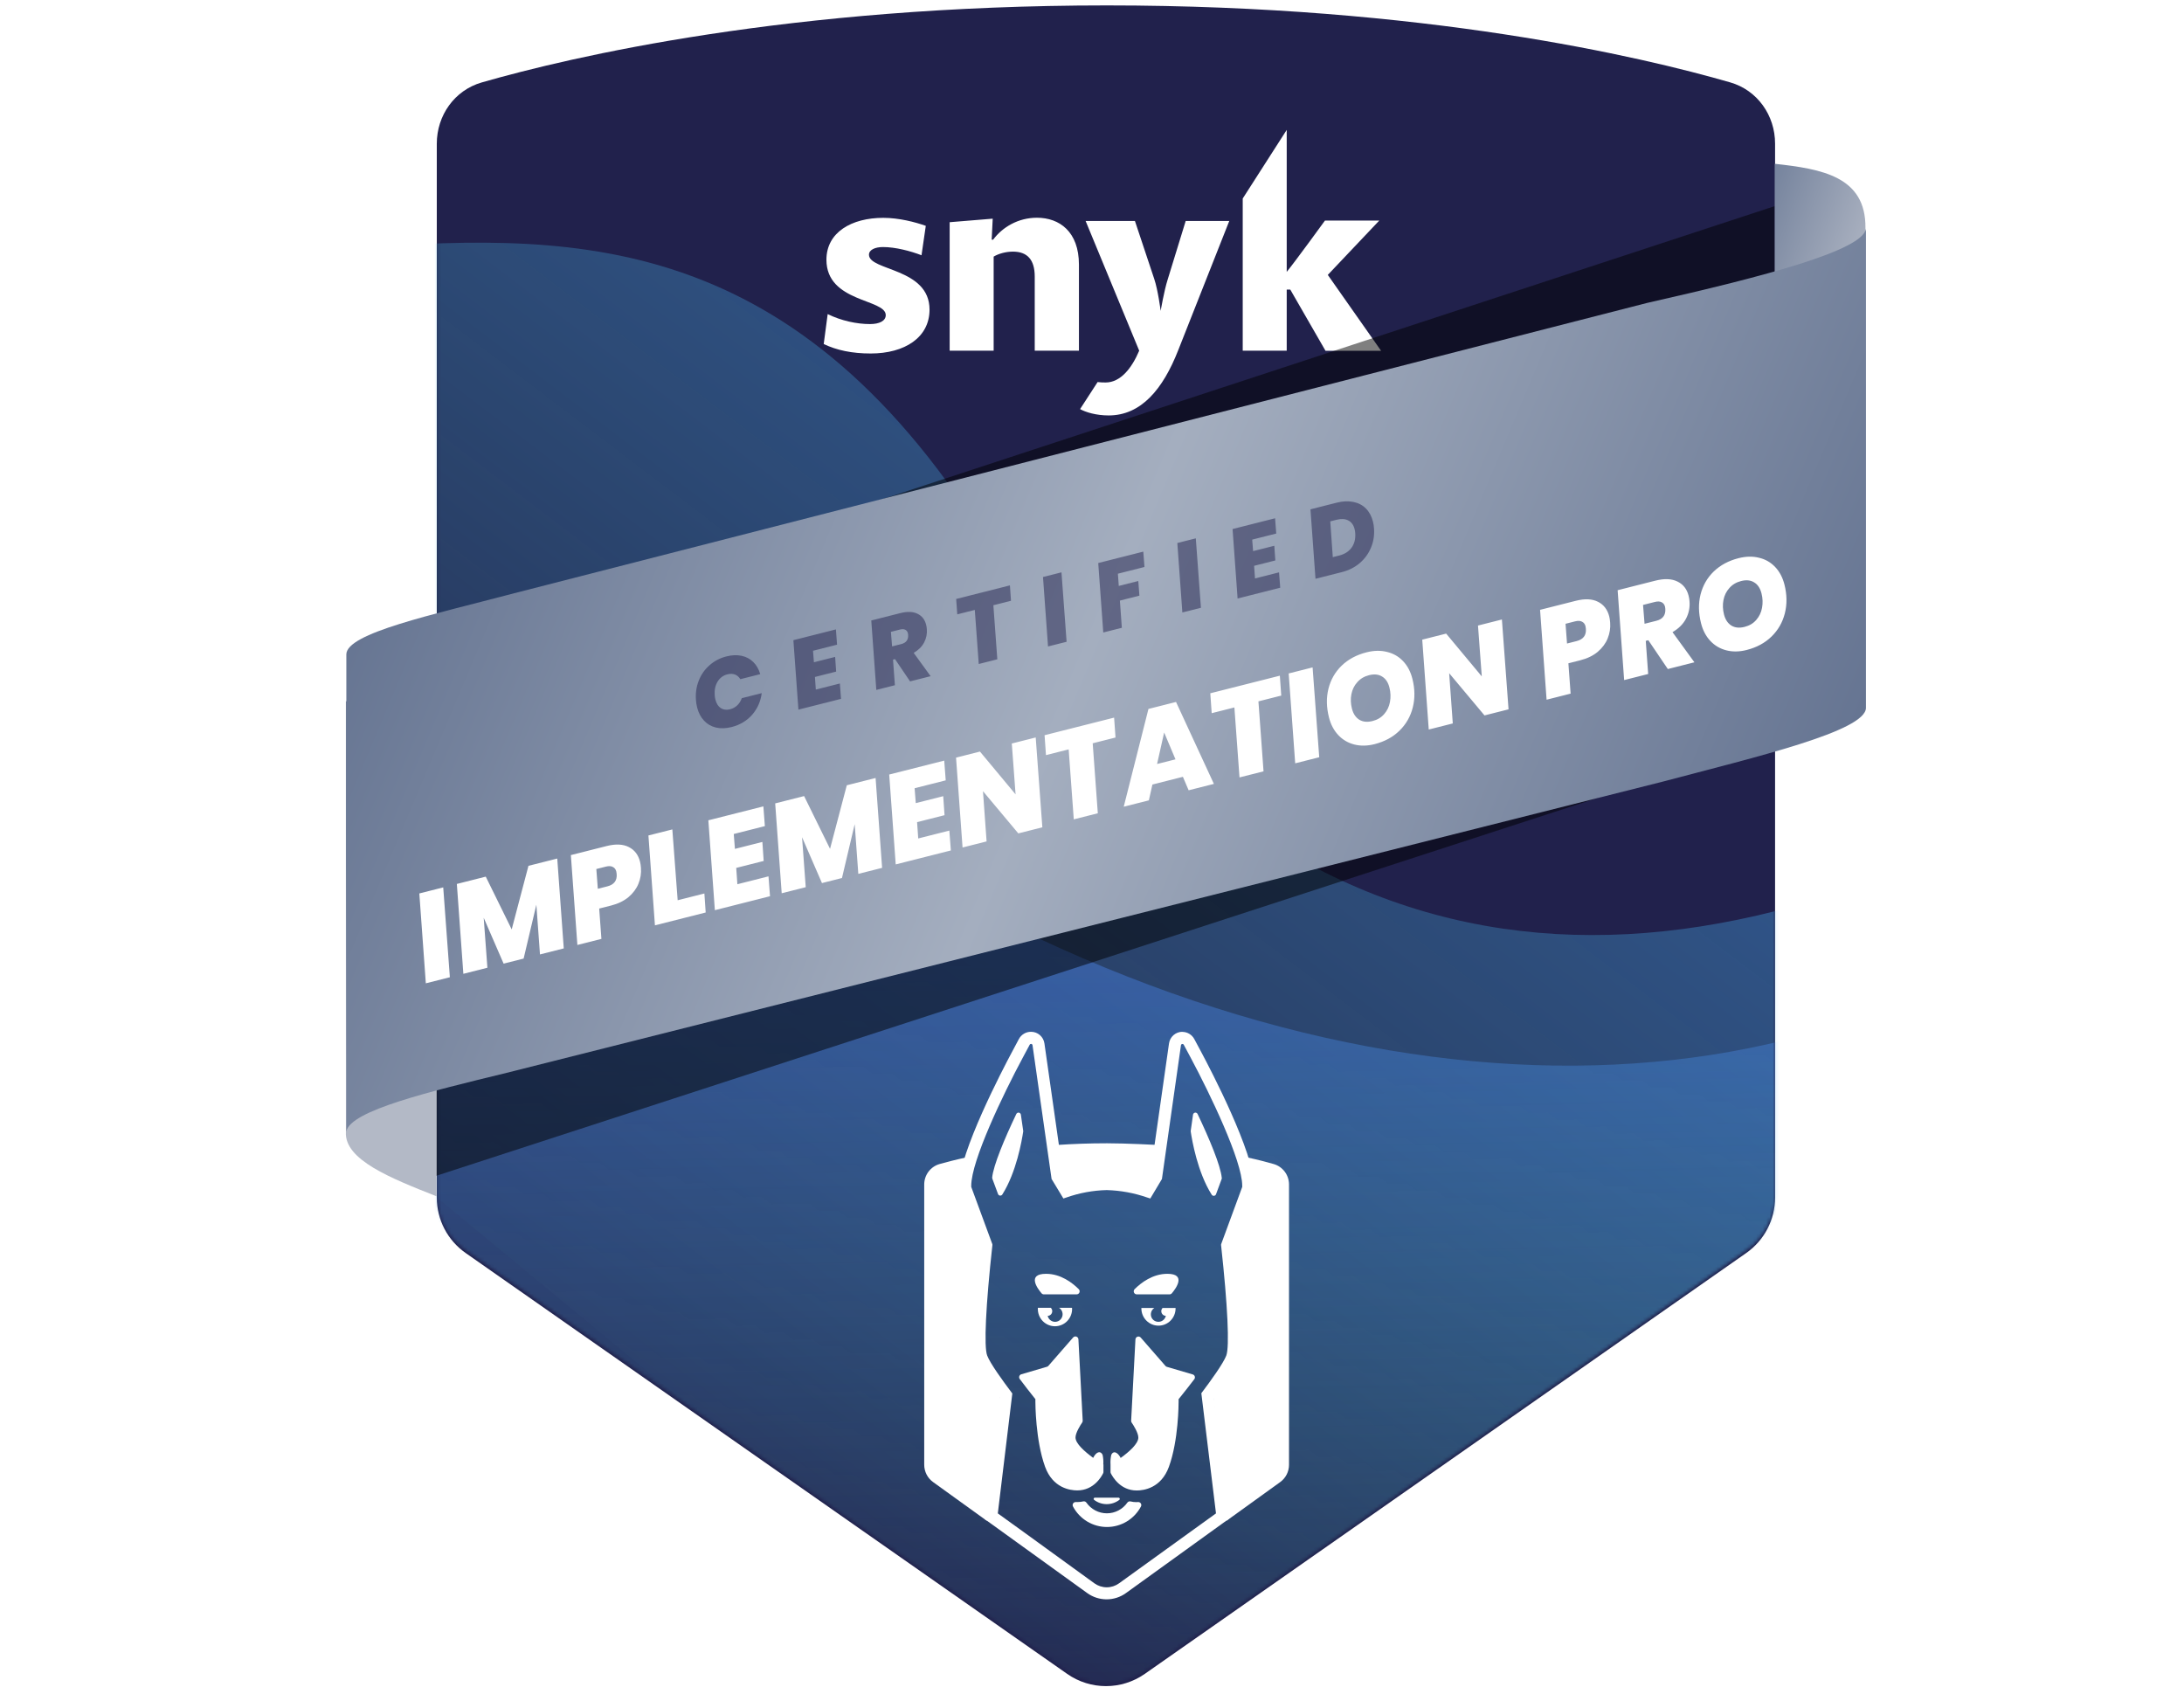 <svg width="656" height="511" viewBox="0 0 656 511" fill="none" xmlns="http://www.w3.org/2000/svg">
<g filter="url(#filter0_i_5171_38959)">
<path d="M343.849 501.125C336.853 506.02 327.544 506.021 320.548 501.126L139.869 374.712C134.434 370.91 131.197 364.694 131.197 358.061V41.555C131.197 33.041 136.522 25.481 144.705 23.132C171.501 15.438 237.143 0 332.452 0C427.708 0 493.029 15.421 519.703 23.119C527.866 25.475 533.173 33.023 533.173 41.52V358.062C533.173 364.694 529.936 370.91 524.502 374.712L343.849 501.125Z" fill="#21214C"/>
</g>
<mask id="mask0_5171_38959" style="mask-type:alpha" maskUnits="userSpaceOnUse" x="131" y="13" width="403" height="493">
<path d="M343.849 501.931C336.854 506.827 327.544 506.827 320.548 501.932L139.869 375.519C134.434 371.716 131.197 365.5 131.197 358.867V54.961C131.197 46.447 136.522 38.887 144.705 36.538C171.501 28.844 237.143 13.406 332.452 13.406C427.709 13.406 493.029 28.827 519.703 36.525C527.866 38.881 533.173 46.43 533.173 54.926V358.868C533.173 365.501 529.936 371.716 524.502 375.519L343.849 501.931Z" fill="#21214C"/>
</mask>
<g mask="url(#mask0_5171_38959)">
<path d="M-81.793 -4.827C-125.477 -79.283 -177.917 -2.642 -209.302 39.162C-218.014 50.765 -217.207 71.941 -206.019 81.179L419.602 597.792C428.365 605.028 441.247 603.819 448.243 594.863C546.917 468.536 782.7 142.627 626.293 233.943C499.067 308.221 383.406 301.405 295.924 161.724C176.627 -28.756 24.31 176.021 -81.793 -4.827Z" fill="url(#paint0_linear_5171_38959)"/>
<path d="M-232.448 360.909C-359.745 323.224 -309.884 486.412 -322.075 510.086H743.857C740.731 367.143 787.692 120.826 630.625 263.036C546.932 338.812 402.628 342.964 257.313 251.985C104.593 156.37 10.961 432.967 -232.448 360.909Z" fill="url(#paint1_linear_5171_38959)"/>
</g>
<path d="M374.476 347.594C375.456 350.354 376.043 353.241 376.217 356.167V357.08L369.867 374.153C371.337 387.638 372.734 404.283 371.183 408.318C370.421 410.29 368.117 413.869 364.37 418.909L368.434 456.744L384.527 445.14C385.346 444.548 386.014 443.768 386.475 442.865C386.936 441.961 387.176 440.96 387.175 439.945V355.765C387.176 354.378 386.729 353.029 385.901 351.921C385.073 350.812 383.909 350.005 382.585 349.621C380.562 349.036 377.832 348.324 374.476 347.594Z" fill="white"/>
<path d="M320.792 356.22C328.348 353.657 336.53 353.657 344.087 356.22L346.037 352.997L347.334 343.867C347.334 343.867 338.263 343.383 332.512 343.383C327.169 343.383 322.179 343.575 317.544 343.885L318.85 353.015L320.792 356.22Z" fill="white"/>
<path d="M293.624 408.309C292.082 404.31 293.479 387.629 294.939 374.144L288.635 357.071V356.158C288.806 353.235 289.39 350.351 290.367 347.594C287.011 348.324 284.29 349.036 282.203 349.621C280.878 350.003 279.712 350.81 278.882 351.918C278.052 353.027 277.604 354.377 277.604 355.765V439.936C277.605 440.952 277.846 441.954 278.308 442.857C278.771 443.761 279.44 444.54 280.262 445.131L296.418 456.781L300.482 418.982C296.726 413.897 294.395 410.299 293.624 408.309Z" fill="white"/>
<path d="M355.173 313.551C355.253 313.549 355.333 313.57 355.402 313.612C355.471 313.654 355.527 313.715 355.563 313.788L357.704 317.796C363.428 328.506 373.125 348.638 373.125 356.143V356.49L366.775 373.736V374.019C368.762 392.152 369.342 404.541 368.326 407.162C367.419 409.499 363.863 414.466 360.842 418.456L365.242 454.547L362.593 456.455L336.123 475.547C335.044 476.325 333.75 476.744 332.422 476.744C331.094 476.744 329.8 476.325 328.721 475.547L307.313 460.025L304.056 457.679L299.711 454.547L304.065 418.529C301.044 414.53 297.425 409.499 296.518 407.144C295.502 404.523 296.082 392.134 298.078 374.001V373.718L291.728 356.481V356.124C291.728 348.601 301.407 328.469 307.149 317.778L309.29 313.77C309.326 313.697 309.382 313.636 309.451 313.594C309.52 313.552 309.6 313.531 309.68 313.532C309.791 313.529 309.899 313.568 309.983 313.64C310.066 313.713 310.12 313.814 310.134 313.925L315.858 354.098L319.405 359.968L320.312 359.667C324.211 358.289 328.3 357.538 332.431 357.439C336.579 357.554 340.684 358.308 344.605 359.676L345.512 359.968L349.004 354.116L354.719 313.943C354.733 313.833 354.787 313.731 354.871 313.659C354.954 313.586 355.062 313.548 355.173 313.551ZM355.173 309.899C354.188 309.892 353.235 310.245 352.49 310.894C351.746 311.542 351.261 312.441 351.127 313.423L345.512 352.819L343.834 355.558C340.121 354.428 336.273 353.813 332.395 353.732C328.534 353.801 324.701 354.415 321.01 355.558L319.332 352.819L313.717 313.423C313.585 312.44 313.1 311.54 312.356 310.891C311.611 310.243 310.656 309.89 309.671 309.899C308.928 309.894 308.198 310.092 307.559 310.474C306.919 310.855 306.395 311.404 306.043 312.062L303.911 316.071C301.262 321.019 288.073 346.2 288.073 356.161V357.165L288.299 357.786L294.368 374.22C292.254 393.677 291.828 405.208 293.098 408.504C293.406 409.298 294.304 411.627 300.246 419.588L296.064 454.145L295.81 456.291L297.561 457.551L301.906 460.683L305.154 463.029L326.571 478.477C328.266 479.701 330.3 480.359 332.386 480.359C334.472 480.359 336.505 479.701 338.2 478.477L364.643 459.404L367.292 457.496L369.034 456.236L368.78 454.091L364.589 419.497C370.467 411.617 371.374 409.298 371.673 408.54C372.953 405.235 372.526 393.695 370.403 374.248L376.472 357.813L376.699 357.193V356.188C376.699 346.227 363.509 321.037 360.87 316.089L358.729 312.09C358.377 311.431 357.853 310.881 357.214 310.5C356.574 310.118 355.843 309.92 355.1 309.926L355.173 309.899Z" fill="white"/>
<path d="M306.702 412.784L314.476 410.501C314.643 410.457 314.792 410.361 314.902 410.227L322.332 401.709C322.451 401.572 322.608 401.475 322.782 401.429C322.957 401.382 323.141 401.389 323.312 401.449C323.482 401.509 323.631 401.619 323.739 401.764C323.848 401.91 323.91 402.084 323.919 402.266L325.207 426.68C325.215 426.88 325.162 427.078 325.053 427.246C324.536 428.004 323.048 430.323 323.048 431.747C323.048 433.573 325.77 435.965 328.364 437.873C328.394 437.796 328.427 437.719 328.464 437.645C329.371 435.983 330.596 435.682 331.185 436.96C331.387 437.905 331.457 438.872 331.394 439.836H331.439V442.082C331.44 442.221 331.409 442.359 331.349 442.484C330.868 443.47 328.546 447.643 323.575 447.643C321.452 447.643 316.236 446.949 313.905 440.539C311.02 432.587 310.993 421.457 310.993 420.992V420.225L310.521 419.631C309.278 418.088 307.8 416.18 306.276 414.153C306.198 414.039 306.147 413.909 306.127 413.772C306.106 413.636 306.117 413.496 306.158 413.364C306.199 413.232 306.27 413.112 306.364 413.011C306.458 412.91 306.574 412.833 306.702 412.784Z" fill="white"/>
<path d="M354.481 419.655L354.009 420.248V421.015C354.009 421.481 354.009 432.61 351.097 440.563C348.766 446.954 343.55 447.666 341.428 447.666C336.456 447.666 334.17 443.494 333.653 442.507C333.593 442.382 333.562 442.245 333.563 442.106V439.86C333.504 438.896 333.577 437.928 333.78 436.984C334.325 435.705 335.531 436.007 336.502 437.668C336.502 437.741 336.565 437.824 336.602 437.897C339.241 435.989 341.917 433.596 341.917 431.77C341.917 430.346 340.43 428.027 339.913 427.269C339.804 427.101 339.75 426.903 339.758 426.703L341.047 402.289C341.056 402.108 341.118 401.933 341.226 401.788C341.335 401.642 341.483 401.533 341.654 401.473C341.824 401.413 342.009 401.406 342.183 401.452C342.358 401.498 342.515 401.596 342.634 401.732L350.063 410.251C350.174 410.385 350.323 410.48 350.49 410.525L358.255 412.807C358.397 412.848 358.527 412.923 358.634 413.026C358.741 413.129 358.821 413.257 358.868 413.398C358.914 413.54 358.925 413.69 358.901 413.837C358.876 413.984 358.816 414.122 358.726 414.241C357.212 416.231 355.724 418.112 354.481 419.655Z" fill="white"/>
<path d="M316.037 394.02C315.991 394.35 315.83 394.651 315.582 394.871C315.334 395.09 315.015 395.213 314.685 395.216C314.812 395.781 315.145 396.278 315.62 396.606C316.094 396.935 316.674 397.071 317.243 396.988C317.614 396.935 317.965 396.79 318.265 396.565C318.564 396.34 318.803 396.043 318.958 395.7C319.193 395.195 319.236 394.621 319.078 394.086C318.921 393.551 318.575 393.092 318.105 392.797H321.906C321.935 392.797 321.962 392.808 321.983 392.829C322.003 392.849 322.015 392.877 322.015 392.906C322.049 393.603 321.943 394.3 321.702 394.955C321.462 395.609 321.093 396.208 320.617 396.715C320.141 397.223 319.568 397.628 318.932 397.907C318.297 398.185 317.612 398.332 316.918 398.338C316.225 398.343 315.538 398.208 314.898 397.939C314.258 397.67 313.679 397.274 313.195 396.775C312.711 396.275 312.332 395.682 312.082 395.032C311.831 394.381 311.714 393.686 311.737 392.989V392.797H315.701H315.638C315.798 392.953 315.918 393.146 315.988 393.359C316.057 393.572 316.074 393.799 316.037 394.02V394.02Z" fill="white"/>
<path d="M313.533 388.758C313.402 388.758 313.273 388.729 313.154 388.674C313.035 388.619 312.929 388.539 312.844 388.438C311.701 387.096 308.308 382.586 314.195 382.586C318.604 382.586 322.087 385.27 324.029 387.206C324.154 387.334 324.238 387.496 324.272 387.673C324.305 387.849 324.287 388.031 324.218 388.197C324.149 388.362 324.034 388.504 323.885 388.604C323.737 388.704 323.563 388.757 323.385 388.758H313.533Z" fill="white"/>
<path d="M349.202 392.839C349.181 392.835 349.159 392.835 349.138 392.839H353.102V393.031C353.091 394.401 352.54 395.711 351.57 396.673C350.599 397.634 349.289 398.168 347.927 398.157C346.565 398.146 345.264 397.592 344.309 396.615C343.353 395.638 342.823 394.319 342.834 392.949V392.839H346.734C346.293 393.12 345.961 393.547 345.796 394.046C345.63 394.545 345.641 395.086 345.827 395.578C345.976 395.955 346.223 396.285 346.542 396.532C346.862 396.779 347.241 396.936 347.641 396.984C348.208 397.065 348.785 396.927 349.256 396.599C349.726 396.27 350.057 395.776 350.181 395.213C349.852 395.208 349.534 395.084 349.287 394.865C349.039 394.646 348.877 394.345 348.83 394.017C348.796 393.805 348.813 393.588 348.877 393.384C348.942 393.179 349.053 392.993 349.202 392.839V392.839Z" fill="white"/>
<path d="M341.445 388.758C341.266 388.759 341.091 388.707 340.941 388.608C340.791 388.508 340.674 388.367 340.605 388.201C340.535 388.035 340.515 387.852 340.549 387.675C340.582 387.498 340.667 387.335 340.792 387.206C342.733 385.27 346.235 382.586 350.634 382.586C356.504 382.586 353.12 387.096 351.986 388.438C351.901 388.539 351.795 388.619 351.676 388.674C351.557 388.729 351.428 388.758 351.297 388.758H341.445Z" fill="white"/>
<path d="M341.345 451.164C340.734 451.165 340.125 451.092 339.531 450.944C339.362 450.911 339.187 450.927 339.026 450.99C338.865 451.053 338.726 451.16 338.624 451.3C337.93 452.295 337.009 453.107 335.937 453.667C334.866 454.228 333.676 454.521 332.469 454.521C331.262 454.521 330.072 454.228 329.001 453.667C327.929 453.107 327.008 452.295 326.314 451.3C326.213 451.159 326.074 451.049 325.914 450.984C325.753 450.92 325.577 450.903 325.407 450.935C324.846 451.071 324.27 451.138 323.693 451.136H323.157C322.994 451.124 322.831 451.156 322.685 451.23C322.539 451.303 322.415 451.415 322.327 451.553C322.238 451.692 322.189 451.852 322.183 452.016C322.178 452.181 322.217 452.343 322.296 452.487C323.285 454.344 324.756 455.896 326.552 456.978C328.349 458.06 330.403 458.631 332.496 458.631C334.59 458.631 336.644 458.06 338.44 456.978C340.236 455.896 341.708 454.344 342.697 452.487C342.775 452.344 342.814 452.182 342.809 452.019C342.804 451.855 342.755 451.696 342.668 451.558C342.581 451.42 342.458 451.308 342.313 451.234C342.168 451.159 342.006 451.126 341.844 451.136L341.345 451.164ZM334.914 440.947C335.558 441.165 336.168 441.472 336.728 441.86C336.138 440.929 335.422 440.591 334.914 440.947V440.947ZM328.292 441.75C328.822 441.4 329.395 441.12 329.997 440.92C329.507 440.627 328.863 440.883 328.292 441.796V441.75Z" fill="white"/>
<path d="M329.725 439.05C329.057 439.271 328.42 439.578 327.83 439.963C328.465 439.05 329.181 438.694 329.725 439.05Z" fill="white"/>
<path d="M337.236 440.097C336.605 439.658 335.919 439.308 335.195 439.056C335.757 438.663 336.556 439.056 337.236 440.097Z" fill="white"/>
<path d="M328.854 449.82C328.779 449.819 328.705 449.841 328.642 449.884C328.58 449.927 328.533 449.989 328.507 450.06C328.481 450.131 328.478 450.209 328.498 450.282C328.518 450.355 328.56 450.421 328.618 450.469C329.706 451.316 331.044 451.772 332.419 451.765C333.792 451.766 335.127 451.314 336.22 450.478C336.277 450.428 336.318 450.362 336.337 450.289C336.356 450.216 336.352 450.139 336.327 450.068C336.301 449.996 336.255 449.935 336.194 449.89C336.132 449.846 336.059 449.822 335.984 449.82H328.854Z" fill="white"/>
<path d="M298.012 353.708C298.357 350.056 301.74 341.948 305.269 334.58C305.338 334.44 305.449 334.326 305.587 334.254C305.724 334.182 305.881 334.156 306.034 334.181C306.188 334.205 306.329 334.279 306.438 334.39C306.547 334.501 306.617 334.645 306.639 334.799L307.337 339.638C307.346 339.708 307.346 339.779 307.337 339.848C306.929 342.587 305.287 352.083 301.069 358.757C300.997 358.873 300.894 358.966 300.772 359.026C300.65 359.086 300.513 359.11 300.378 359.096C300.243 359.082 300.114 359.03 300.007 358.945C299.9 358.861 299.819 358.748 299.772 358.62L298.076 354.055C298.03 353.945 298.008 353.827 298.012 353.708V353.708Z" fill="white"/>
<path d="M363.914 358.757C359.705 352.083 358.054 342.569 357.655 339.848C357.646 339.779 357.646 339.708 357.655 339.638L358.345 334.799C358.367 334.645 358.437 334.501 358.546 334.39C358.655 334.279 358.796 334.205 358.949 334.181C359.102 334.156 359.259 334.182 359.397 334.254C359.535 334.326 359.646 334.44 359.714 334.58C363.225 341.948 366.609 350.019 366.971 353.708C366.998 353.816 366.998 353.929 366.971 354.036L365.284 358.602C365.248 358.748 365.168 358.88 365.056 358.98C364.943 359.08 364.802 359.142 364.653 359.159C364.504 359.176 364.353 359.147 364.221 359.075C364.089 359.003 363.982 358.892 363.914 358.757V358.757Z" fill="white"/>
<path d="M387.553 86.969H386.488V105.326H373.273V59.621L386.488 39.016V81.662C389.118 78.446 397.981 66.239 397.981 66.239H414.296L398.826 82.567L414.828 105.357H398.137L387.553 86.969ZM350.726 83.972L356.143 66.364H369.233L353.889 105.201C349.317 116.877 342.772 124.776 333.001 124.776C329.244 124.776 326.081 123.808 324.421 122.871L329.682 114.754C330.465 114.848 331.279 114.879 332.093 114.879C336.603 114.879 339.985 110.509 342.177 105.326L326.081 66.364H340.893L346.686 83.753C347.814 87.063 348.628 93.369 348.628 93.369C348.628 93.369 349.661 87.281 350.726 83.972ZM310.799 83.067C310.799 77.978 308.544 75.574 304.254 75.574C302.156 75.574 299.964 76.167 298.461 77.072V105.326H285.246V66.739L298.179 65.677L297.866 71.984H298.304C301.091 68.237 305.82 65.396 311.457 65.396C318.221 65.396 324.077 69.58 324.077 79.476V105.326H310.799V83.067ZM247.417 103.328L248.607 94.337C252.74 96.366 257.406 97.334 261.321 97.334C264.171 97.334 266.049 96.366 266.049 94.649C266.049 89.716 248.231 90.903 248.231 78.009C248.231 69.767 255.809 65.427 265.298 65.427C270.026 65.427 274.912 66.707 278.075 67.831L276.791 76.666C273.471 75.386 268.962 74.2 265.204 74.2C262.887 74.2 261.008 75.012 261.008 76.51C261.008 81.381 279.202 80.413 279.202 92.994C279.202 101.361 271.749 106.169 261.54 106.169C255.903 106.169 251.331 105.201 247.417 103.328Z" fill="white"/>
<path d="M126.379 328.784L533.024 195.234V222.362L126.379 354.659V328.784Z" fill="black" fill-opacity="0.5"/>
<path d="M126.379 195.472L533.024 61.922V89.049L126.379 221.347V195.472Z" fill="black" fill-opacity="0.5"/>
<path d="M131.112 359.306C117.306 353.836 103.402 348.353 103.893 339.978V210.547L131.112 228.097V359.306Z" fill="url(#paint2_linear_5171_38959)"/>
<path d="M560.318 197.955L533.088 178.663V49.195C547.147 50.741 560.498 52.97 560.318 68.487V197.955Z" fill="url(#paint3_linear_5171_38959)"/>
<path d="M560.468 212.581C560.518 219.611 527.277 227.386 499.391 234.774L337.39 275.57L152.172 322.228C128.94 327.884 105.34 333.536 104.028 339.795V196.548C104.028 190.151 129.85 184.673 154.486 178.169L326.028 134.212L410.358 112.604L494.688 90.995C530.46 82.919 559.565 75.169 560.468 68.695V212.581Z" fill="url(#paint4_linear_5171_38959)"/>
<path d="M133.131 266.527L135.124 293.511L127.905 295.338L125.949 268.345L133.131 266.527ZM167.38 257.861L169.336 284.854L162.191 286.663L161.103 271.731L157.28 287.905L151.27 289.426L145.29 275.655L146.397 290.659L139.178 292.486L137.221 265.492L145.906 263.295L153.698 279.142L158.732 260.049L167.38 257.861ZM192.519 260.663C192.646 262.294 192.397 263.878 191.772 265.414C191.165 266.919 190.166 268.263 188.776 269.447C187.38 270.606 185.631 271.451 183.53 271.983L179.976 272.882L180.644 281.993L173.425 283.82L171.468 256.826L182.205 254.11C184.917 253.423 187.139 253.524 188.871 254.411C190.597 255.274 191.723 256.744 192.248 258.821C192.378 259.334 192.468 259.948 192.519 260.663ZM182.423 266.22C184.451 265.707 185.385 264.469 185.227 262.508C185.189 262.153 185.152 261.903 185.115 261.756C184.948 261.097 184.598 260.639 184.066 260.384C183.551 260.098 182.855 260.067 181.975 260.289L179.117 261.013L179.565 266.943L182.423 266.22ZM203.548 270.388L211.573 268.357L211.965 274.068L196.721 277.925L194.765 250.932L201.947 249.114L203.548 270.388ZM220.395 250.49L220.747 254.963L228.992 252.876L229.384 258.587L221.139 260.673L221.483 265.577L230.828 263.212L231.285 269.179L214.721 273.37L212.765 246.377L229.292 242.195L229.739 248.125L220.395 250.49ZM262.999 233.666L264.956 260.659L257.81 262.467L256.722 247.536L252.9 263.71L246.89 265.23L240.91 251.459L242.016 266.464L234.797 268.29L232.841 241.297L241.525 239.099L249.318 254.946L254.351 235.854L262.999 233.666ZM274.718 236.744L275.07 241.217L283.315 239.13L283.707 244.841L275.462 246.927L275.806 251.831L285.15 249.466L285.608 255.433L269.044 259.625L267.088 232.631L283.614 228.449L284.062 234.379L274.718 236.744ZM313.086 248.48L305.867 250.307L295.251 237.631L296.339 252.718L289.12 254.545L287.163 227.551L294.346 225.734L305.045 238.584L303.91 223.314L311.092 221.496L313.086 248.48ZM334.642 215.537L335.062 221.513L328.21 223.247L329.746 244.265L322.527 246.091L320.991 225.074L314.175 226.799L313.754 220.822L334.642 215.537ZM355.302 233.314L346.141 235.632L345.082 240.384L337.533 242.294L344.958 212.927L353.24 210.831L364.614 235.442L357.028 237.361L355.302 233.314ZM353.078 228.067L349.672 220L347.545 229.467L353.078 228.067ZM384.42 202.941L384.84 208.918L377.988 210.652L379.524 231.669L372.305 233.496L370.769 212.478L363.953 214.203L363.532 208.227L384.42 202.941ZM394.259 200.452L396.253 227.436L389.034 229.263L387.077 202.269L394.259 200.452ZM412.867 223.505C410.693 224.055 408.661 224.088 406.771 223.605C404.881 223.121 403.277 222.175 401.959 220.767C400.641 219.359 399.713 217.592 399.175 215.467C398.402 212.413 398.351 209.541 399.022 206.85C399.711 204.128 401.037 201.817 402.999 199.917C404.986 198.01 407.47 196.68 410.45 195.926C412.673 195.363 414.73 195.324 416.62 195.807C418.528 196.26 420.141 197.191 421.459 198.599C422.771 199.982 423.696 201.737 424.234 203.862C425 206.892 425.039 209.767 424.35 212.489C423.661 215.211 422.326 217.537 420.345 219.468C418.365 221.399 415.872 222.744 412.867 223.505ZM412.279 216.557C413.72 216.192 414.882 215.495 415.766 214.466C416.673 213.431 417.25 212.219 417.497 210.831C417.762 209.412 417.709 207.97 417.338 206.504C416.942 204.941 416.209 203.839 415.138 203.201C414.084 202.531 412.776 202.395 411.213 202.79C409.771 203.155 408.597 203.855 407.689 204.891C406.775 205.902 406.183 207.104 405.912 208.499C405.64 209.893 405.694 211.335 406.071 212.825C406.46 214.364 407.197 215.478 408.28 216.165C409.358 216.828 410.691 216.959 412.279 216.557ZM453.115 213.047L445.896 214.874L435.28 202.198L436.368 217.285L429.149 219.112L427.193 192.118L434.375 190.301L445.074 203.151L443.94 187.881L451.122 186.063L453.115 213.047ZM483.636 186.999C483.763 188.63 483.514 190.214 482.889 191.75C482.282 193.255 481.283 194.599 479.893 195.783C478.497 196.942 476.748 197.787 474.647 198.319L471.093 199.219L471.761 208.329L464.542 210.156L462.585 183.163L473.322 180.446C476.034 179.76 478.256 179.86 479.988 180.748C481.714 181.611 482.839 183.08 483.365 185.157C483.495 185.67 483.585 186.284 483.636 186.999ZM473.54 192.556C475.568 192.043 476.502 190.805 476.344 188.844C476.306 188.49 476.269 188.239 476.232 188.093C476.065 187.433 475.715 186.976 475.183 186.72C474.668 186.435 473.972 186.403 473.092 186.625L470.234 187.349L470.682 193.279L473.54 192.556ZM497.205 174.402C499.916 173.716 502.135 173.805 503.861 174.668C505.581 175.506 506.694 176.927 507.201 178.93C507.356 179.541 507.446 180.103 507.472 180.616C507.624 182.449 507.271 184.189 506.414 185.836C505.551 187.458 504.201 188.8 502.365 189.863L508.945 198.92L500.957 200.942L495.101 192.286L494.332 192.48L495.057 202.434L487.838 204.261L485.882 177.268L497.205 174.402ZM493.969 187.347L497.523 186.448C499.429 185.966 500.324 184.778 500.208 182.883C500.183 182.578 500.155 182.364 500.124 182.242C499.957 181.582 499.608 181.125 499.075 180.87C498.567 180.608 497.898 180.583 497.067 180.793L493.513 181.692L493.969 187.347ZM524.626 195.225C522.451 195.776 520.419 195.809 518.529 195.325C516.639 194.842 515.035 193.896 513.717 192.488C512.399 191.08 511.471 189.313 510.934 187.188C510.161 184.134 510.11 181.262 510.781 178.57C511.47 175.849 512.795 173.538 514.758 171.637C516.745 169.731 519.229 168.401 522.209 167.646C524.432 167.084 526.489 167.044 528.379 167.528C530.287 167.981 531.9 168.911 533.218 170.319C534.53 171.703 535.455 173.458 535.993 175.583C536.759 178.612 536.798 181.488 536.109 184.21C535.42 186.931 534.085 189.258 532.104 191.189C530.123 193.119 527.631 194.465 524.626 195.225ZM524.037 188.278C525.479 187.913 526.641 187.216 527.524 186.187C528.432 185.151 529.009 183.94 529.256 182.551C529.521 181.133 529.468 179.691 529.097 178.225C528.701 176.661 527.968 175.56 526.896 174.921C525.843 174.252 524.535 174.115 522.971 174.511C521.53 174.876 520.355 175.576 519.448 176.611C518.534 177.622 517.941 178.825 517.67 180.219C517.399 181.614 517.452 183.056 517.829 184.546C518.219 186.085 518.955 187.198 520.039 187.886C521.117 188.549 522.45 188.68 524.037 188.278Z" fill="white"/>
<path d="M209.042 210.257C208.885 208.208 209.161 206.28 209.869 204.473C210.572 202.648 211.647 201.1 213.094 199.83C214.536 198.541 216.238 197.648 218.202 197.152C219.845 196.736 221.356 196.675 222.736 196.969C224.116 197.262 225.287 197.88 226.249 198.822C227.21 199.764 227.911 200.983 228.349 202.479L222.374 203.991C221.961 203.312 221.421 202.846 220.754 202.593C220.087 202.34 219.339 202.318 218.508 202.529C217.224 202.853 216.234 203.586 215.538 204.726C214.842 205.867 214.556 207.235 214.678 208.831C214.703 209.247 214.773 209.681 214.888 210.134C215.184 211.305 215.72 212.154 216.496 212.681C217.287 213.184 218.22 213.299 219.296 213.027C220.127 212.817 220.841 212.425 221.44 211.852C222.057 211.274 222.508 210.557 222.794 209.701L228.798 208.182C228.47 210.696 227.503 212.869 225.897 214.701C224.287 216.515 222.236 217.737 219.743 218.368C218.025 218.803 216.45 218.85 215.018 218.509C213.605 218.164 212.415 217.47 211.448 216.429C210.481 215.388 209.797 214.074 209.396 212.488C209.21 211.752 209.092 211.008 209.042 210.257ZM244.203 195.454L244.475 198.911L250.847 197.299L251.15 201.712L244.778 203.324L245.044 207.114L252.266 205.287L252.619 209.899L239.818 213.138L238.306 192.275L251.079 189.043L251.425 193.627L244.203 195.454ZM270.453 184.141C272.549 183.611 274.264 183.679 275.598 184.346C276.927 184.994 277.788 186.092 278.179 187.64C278.299 188.112 278.369 188.547 278.389 188.943C278.506 190.36 278.234 191.705 277.571 192.977C276.904 194.231 275.861 195.268 274.441 196.09L279.527 203.09L273.353 204.652L268.828 197.962L268.233 198.113L268.794 205.806L263.214 207.218L261.702 186.355L270.453 184.141ZM267.952 194.146L270.7 193.45C272.172 193.078 272.864 192.159 272.775 190.695C272.755 190.459 272.734 190.294 272.71 190.2C272.581 189.69 272.31 189.336 271.899 189.139C271.506 188.937 270.989 188.917 270.347 189.08L267.6 189.775L267.952 194.146ZM303.345 175.818L303.67 180.437L298.374 181.777L299.562 198.02L293.982 199.432L292.795 183.189L287.527 184.521L287.202 179.903L303.345 175.818ZM318.831 171.899L320.371 192.755L314.792 194.166L313.28 173.304L318.831 171.899ZM343.41 165.68L343.763 170.292L335.777 172.312L336.042 175.982L341.905 174.499L342.236 178.905L336.374 180.388L336.964 188.556L331.385 189.968L329.872 169.105L343.41 165.68ZM359.179 161.69L360.72 182.545L355.141 183.957L353.629 163.094L359.179 161.69ZM376.118 162.074L376.39 165.531L382.763 163.919L383.066 168.332L376.693 169.945L376.959 173.735L384.181 171.907L384.535 176.519L371.733 179.758L370.221 158.896L382.994 155.664L383.34 160.247L376.118 162.074ZM401.519 150.976C403.351 150.513 405.02 150.442 406.528 150.763C408.031 151.066 409.282 151.724 410.282 152.737C411.282 153.749 411.982 155.049 412.383 156.635C412.565 157.352 412.673 158.058 412.708 158.752C412.856 160.764 412.554 162.669 411.804 164.466C411.072 166.258 409.947 167.808 408.43 169.116C406.927 170.401 405.127 171.308 403.032 171.838L395.13 173.838L393.618 152.975L401.519 150.976ZM402.252 166.852C403.876 166.442 405.114 165.656 405.965 164.497C406.812 163.318 407.181 161.879 407.072 160.178C407.052 159.782 406.987 159.366 406.877 158.932C406.557 157.667 405.924 156.792 404.978 156.309C404.032 155.825 402.86 155.76 401.463 156.113L399.566 156.593L400.326 167.34L402.252 166.852Z" fill="#21214C" fill-opacity="0.5"/>
<defs>
<filter id="filter0_i_5171_38959" x="131.197" y="0" width="401.976" height="506.423" filterUnits="userSpaceOnUse" color-interpolation-filters="sRGB">
<feFlood flood-opacity="0" result="BackgroundImageFix"/>
<feBlend mode="normal" in="SourceGraphic" in2="BackgroundImageFix" result="shape"/>
<feColorMatrix in="SourceAlpha" type="matrix" values="0 0 0 0 0 0 0 0 0 0 0 0 0 0 0 0 0 0 127 0" result="hardAlpha"/>
<feOffset dy="1.626"/>
<feGaussianBlur stdDeviation="24.387"/>
<feComposite in2="hardAlpha" operator="arithmetic" k2="-1" k3="1"/>
<feColorMatrix type="matrix" values="0 0 0 0 0.041 0 0 0 0 0.024 0 0 0 0 0.092 0 0 0 0.8 0"/>
<feBlend mode="normal" in2="shape" result="effect1_innerShadow_5171_38959"/>
</filter>
<linearGradient id="paint0_linear_5171_38959" x1="312.03" y1="-44.54" x2="38.719" y2="315.298" gradientUnits="userSpaceOnUse">
<stop stop-color="#4899F9" stop-opacity="0.5"/>
<stop offset="1" stop-color="#4BD6C5" stop-opacity="0"/>
</linearGradient>
<linearGradient id="paint1_linear_5171_38959" x1="112.244" y1="237.242" x2="118.305" y2="526.222" gradientUnits="userSpaceOnUse">
<stop stop-color="#486FF9" stop-opacity="0.5"/>
<stop offset="1" stop-color="#55E5DC" stop-opacity="0"/>
</linearGradient>
<linearGradient id="paint2_linear_5171_38959" x1="104.05" y1="254.24" x2="127.113" y2="262.795" gradientUnits="userSpaceOnUse">
<stop stop-color="#75839D"/>
<stop offset="1" stop-color="#B3B9C6"/>
</linearGradient>
<linearGradient id="paint3_linear_5171_38959" x1="533.088" y1="49.195" x2="570.419" y2="62.981" gradientUnits="userSpaceOnUse">
<stop stop-color="#75839D"/>
<stop offset="1" stop-color="#B3B9C6"/>
</linearGradient>
<linearGradient id="paint4_linear_5171_38959" x1="104.028" y1="68.695" x2="588.707" y2="272.704" gradientUnits="userSpaceOnUse">
<stop stop-color="#586888"/>
<stop offset="0.484" stop-color="#A4AEBF"/>
<stop offset="1" stop-color="#586888"/>
</linearGradient>
</defs>
</svg>
